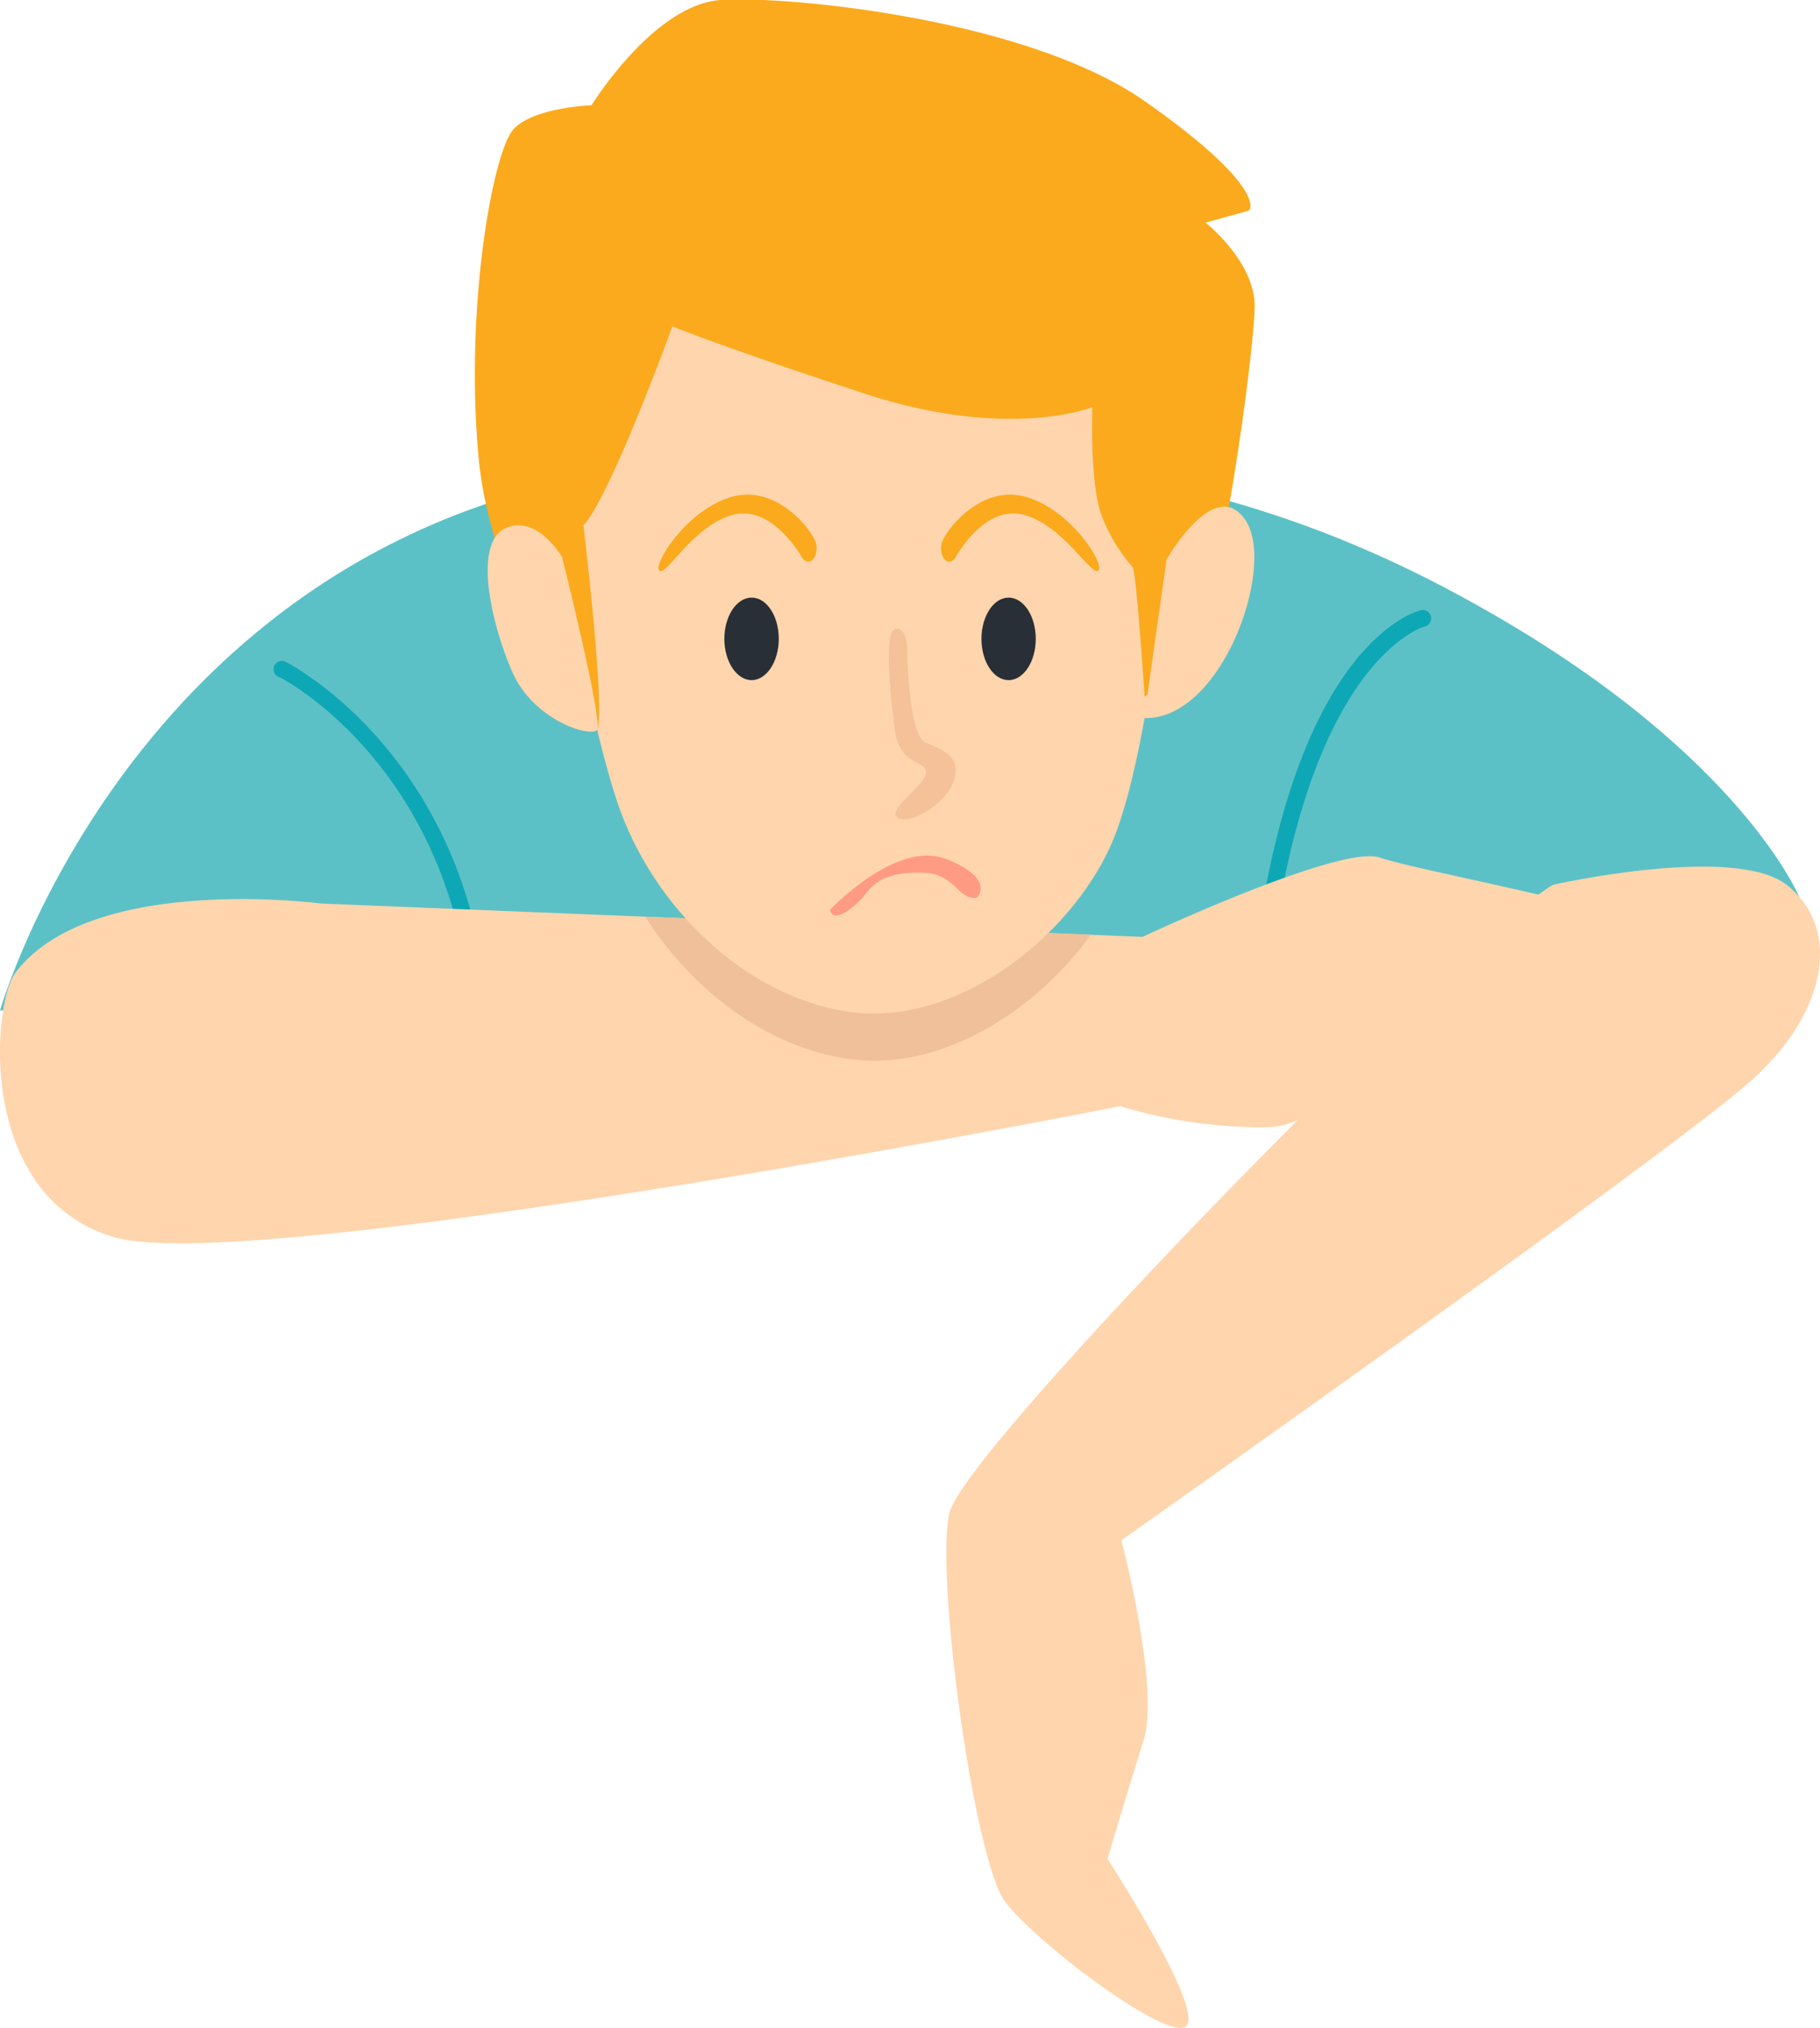 <svg xmlns="http://www.w3.org/2000/svg" viewBox="0 0 172.94 192.64"><defs><style>.cls-1{fill:#5cc1c6;}.cls-2{fill:#0ea7b5;}.cls-3{fill:#ffd5ad;}.cls-4{fill:#efc09a;}.cls-5{fill:#fbaa1d;}.cls-6{fill:#f4c198;}.cls-7{fill:#292f36;}.cls-8{fill:#ff9b83;}</style></defs><g id="Camada_2" data-name="Camada 2"><g id="OBJECTS"><path class="cls-1" d="M0,96S13.07,50.14,61.61,44.41c41.06-4.85,64.62,4.93,80.19,13.9C165.61,72,171,85.28,171,85.28Z"></path><path class="cls-2" d="M45.28,94a.8.8,0,0,1-.79-.69c-2.8-21.23-17.84-29-18-29a.79.79,0,1,1,.7-1.41c.16.07,16,8.18,18.86,30.25a.79.79,0,0,1-.68.89Z"></path><path class="cls-2" d="M120.37,89.25h-.12a.78.78,0,0,1-.66-.9c4.13-27.52,15-30.29,15.5-30.4a.8.8,0,0,1,.36,1.55c-.15,0-10.36,2.87-14.3,29.09A.78.78,0,0,1,120.37,89.25Z"></path><path class="cls-3" d="M30.48,85.83,108.56,89s18.86-8.84,22.56-7.53,27,5.42,27.76,7.8-1.78,6.62-9.17,6.62-6.59-1.84-11.61,0-11.8,11.2-17.73,11.2a46.91,46.91,0,0,1-13.92-2s-82.83,16.36-95.76,12.4S-.74,95.35,1.46,92.42C8.58,82.92,30.48,85.83,30.48,85.83Z"></path><path class="cls-4" d="M61.31,87.08C65.82,94.15,73,99.6,80.86,100.63c8.62,1.14,17.65-4.66,22.79-11.84Z"></path><path class="cls-3" d="M111.35,47.87s-1.88,23.94-5.89,32.64S90.88,97.46,80.9,96.15s-18.93-10-22.26-20S52,44.43,52,44.43,51,23.2,73.74,25.24,110.84,35.69,111.35,47.87Z"></path><path class="cls-3" d="M147.58,84.05s17.17-3.88,22.18,0,4.27,11.8-3.41,18.66-59.79,43.61-59.79,43.61,3.69,14,2.11,19-3.43,11.27-3.43,11.27,8.44,13,7.65,15.64-14.51-7.65-17.41-11.61S88.88,150,90.2,143.78,140.71,87.82,147.58,84.05Z"></path><path class="cls-5" d="M56.75,69.34s-10-11.73-11.29-26.06,1.41-28.91,3.33-31S56.21,10,56.21,10,62.1.43,68.49,0s29.12,1.79,40.27,9.6S119,19.87,118.64,20s-4.09,1.15-4.09,1.15,4.75,3.71,4.67,8.06-3.14,27.28-5.7,31.49-4.76,5.48-4.76,5.48S108,54.6,107.64,53.9a16.51,16.51,0,0,1-2.94-4.85c-1.18-3.13-.9-10.37-.9-10.37s-7.94,3.2-21.62-1.28S63.89,31,63.89,31,58,47.21,55.44,49.9C55.44,49.9,57.54,67.39,56.75,69.34Z"></path><path class="cls-3" d="M110.85,53.15s.18-.32.5-.81c1.27-1.92,4.68-6.4,7-2.92,2.94,4.35-2.23,19-9.63,18.8Z"></path><path class="cls-3" d="M53.41,52.92S51,48.78,48,50.19s-1.4,8.83.64,13.56,7.48,6.32,8.09,5.59S53.41,52.92,53.41,52.92Z"></path><path class="cls-6" d="M86.19,61.54s.08,8.31,1.76,9,3.46,1.39,2.67,3.66-4.26,4.25-5.34,3.46S88.14,74.5,88,73.31s-2.55-.47-3-4.14S84,60,85.09,59.76,86.19,61.54,86.19,61.54Z"></path><path class="cls-7" d="M74,60.69c0,2.16-1.16,3.92-2.58,3.92s-2.59-1.76-2.59-3.92,1.16-3.92,2.59-3.92S74,58.52,74,60.69Z"></path><path class="cls-7" d="M98.42,60.69c0,2.16-1.15,3.92-2.58,3.92s-2.58-1.76-2.58-3.92,1.16-3.92,2.58-3.92S98.42,58.52,98.42,60.69Z"></path><path class="cls-5" d="M90.77,53s2.7-5.08,6.48-4.1,6.39,5.8,7.1,5.32-2.43-5.69-6.79-7-7.79,3.25-8.08,4.39S90,54,90.77,53Z"></path><path class="cls-5" d="M76.23,53s-2.79-5.08-6.56-4.1-6.31,5.8-7,5.32,2.43-5.69,6.79-7,7.79,3.25,8.08,4.39S77,54,76.23,53Z"></path><path class="cls-8" d="M78.88,86.42s6.27-6.66,11-4.82,3,3.63,3,3.63-.4.26-1.19-.2-1.65-2-3.69-2.11-4.35.13-5.57,1.78S79.08,87.8,78.88,86.42Z"></path></g></g></svg>